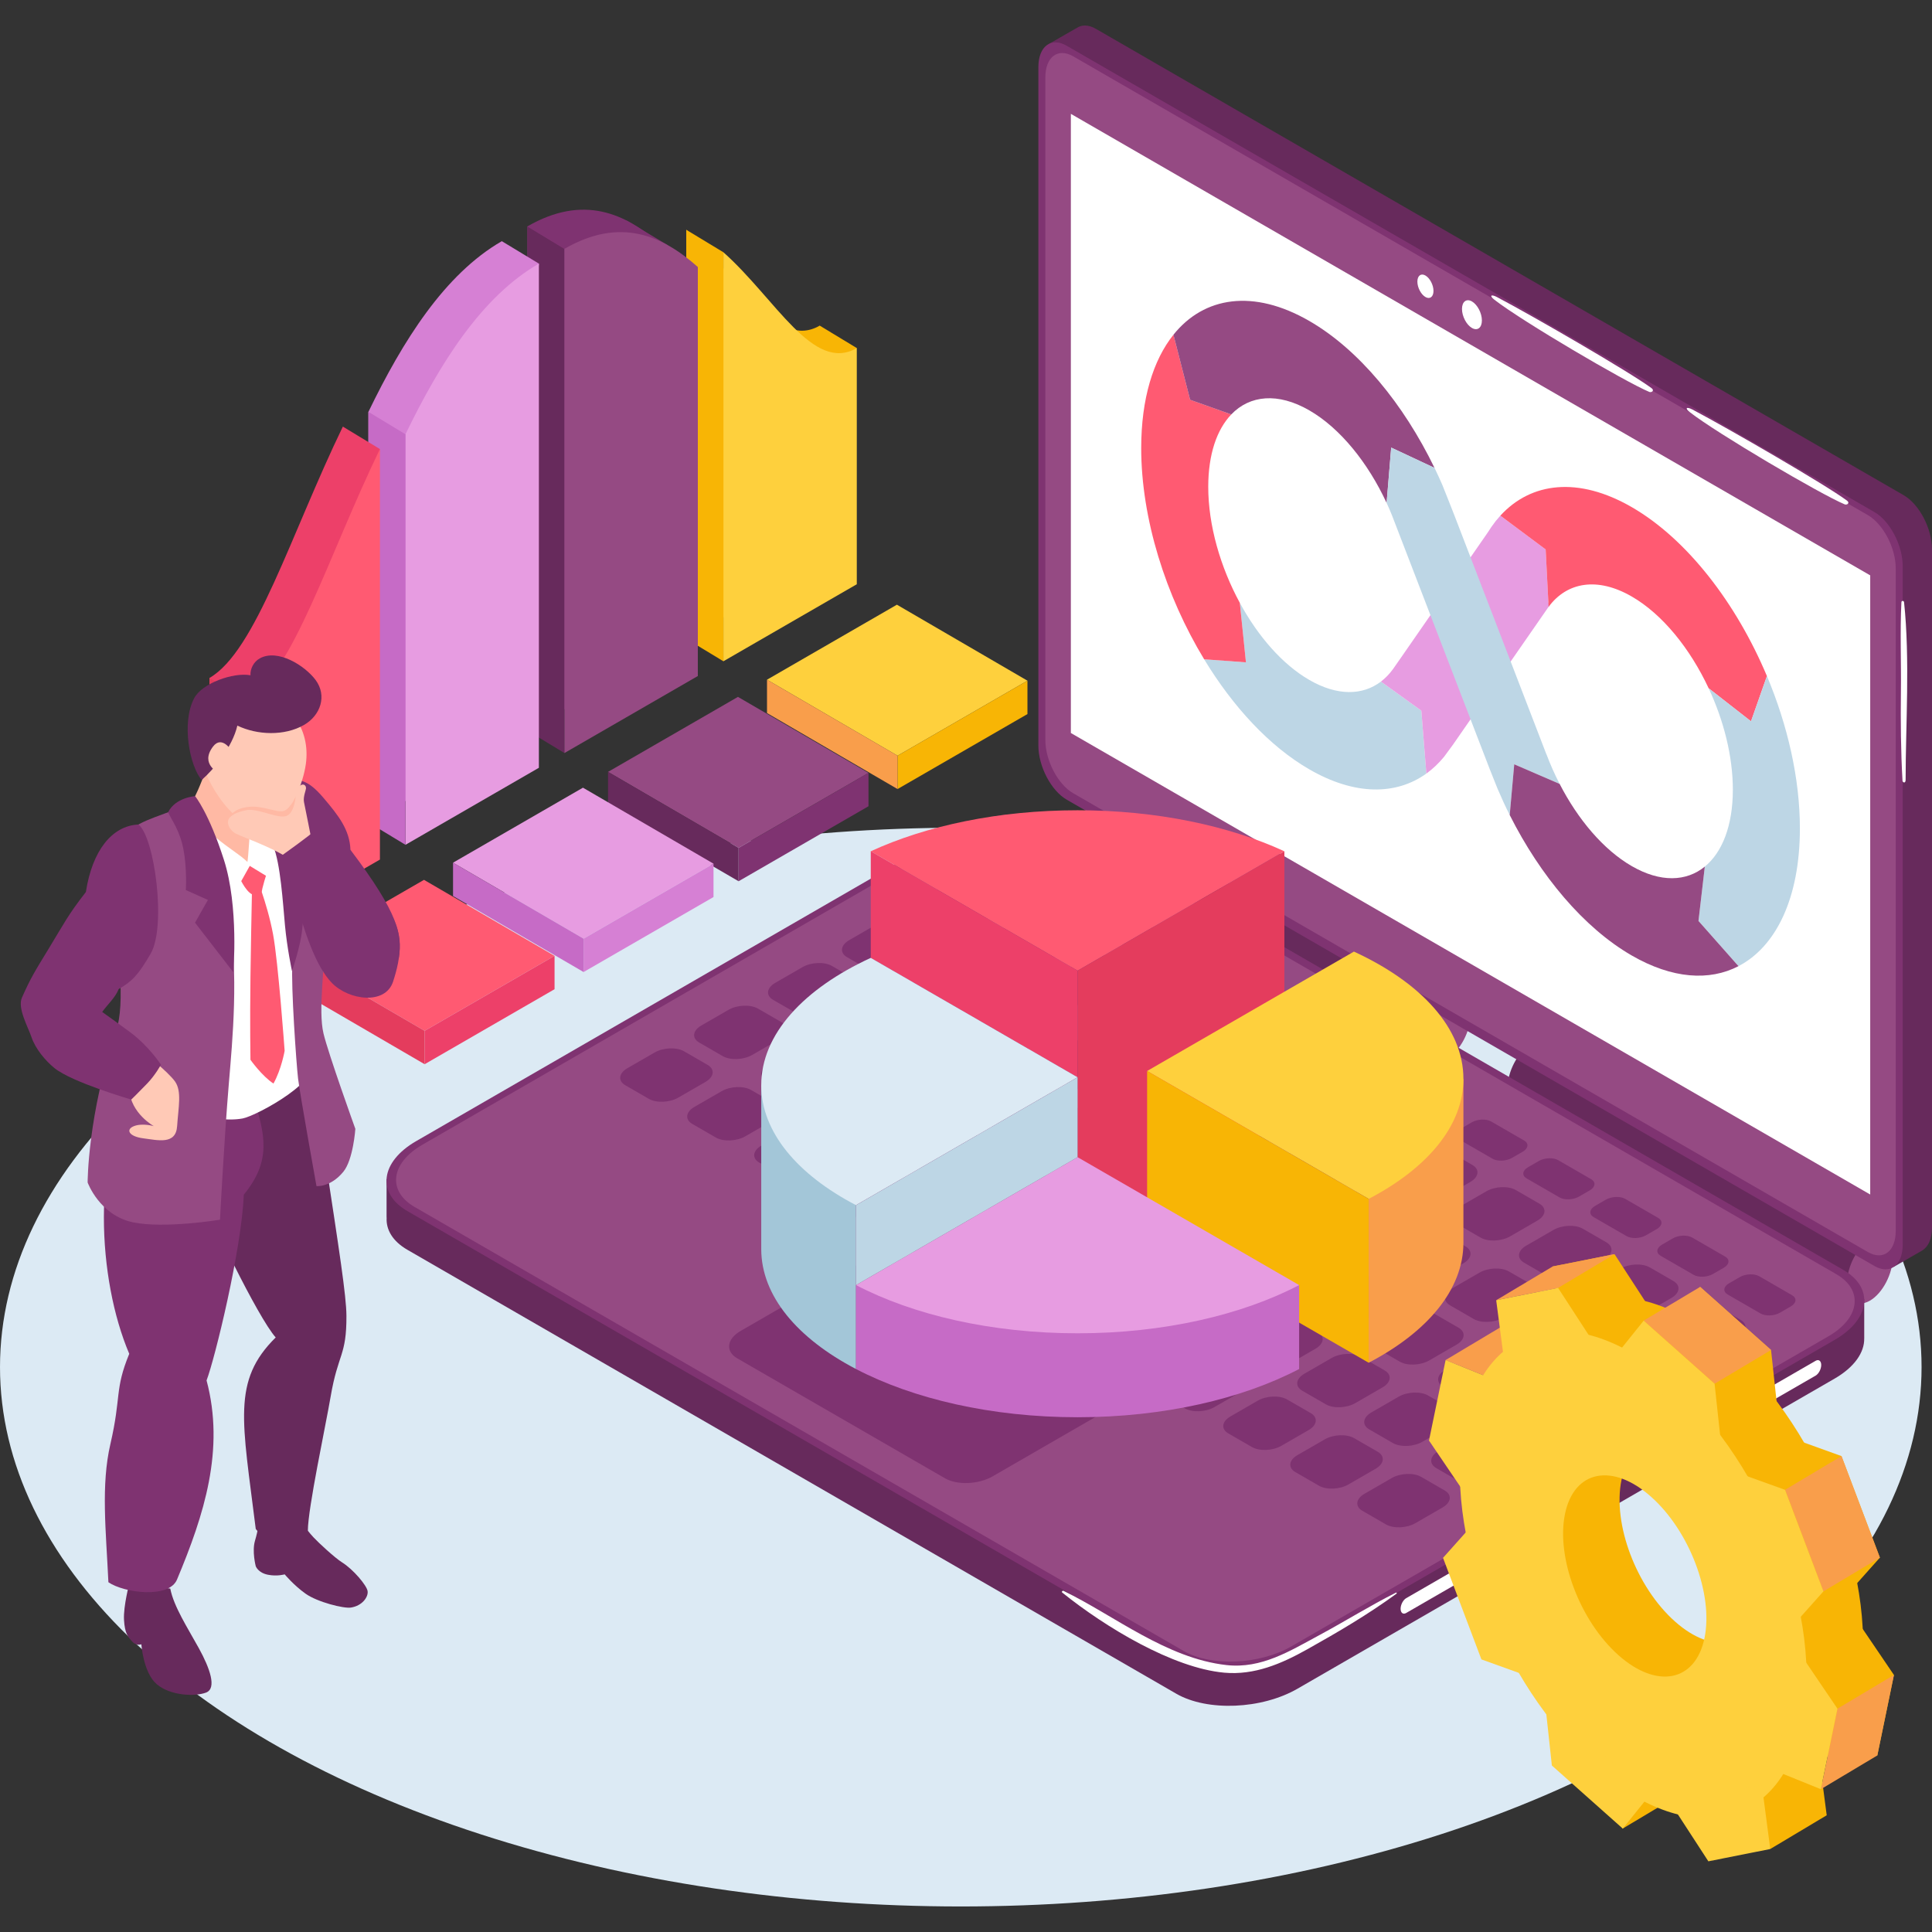 <?xml version="1.0" encoding="UTF-8"?>
<!DOCTYPE svg PUBLIC "-//W3C//DTD SVG 1.1//EN" "http://www.w3.org/Graphics/SVG/1.1/DTD/svg11.dtd">
<!-- Creator: CorelDRAW -->
<svg xmlns="http://www.w3.org/2000/svg" xml:space="preserve" width="10in" height="10in" version="1.1" style="shape-rendering:geometricPrecision; text-rendering:geometricPrecision; image-rendering:optimizeQuality; fill-rule:evenodd; clip-rule:evenodd"
viewBox="0 0 10000 10000"
 xmlns:xlink="http://www.w3.org/1999/xlink"
 xmlns:xodm="http://www.corel.com/coreldraw/odm/2003">
 <rect x="0" y="0" width="10000" height="10000" fill="#333333" stroke="none"/>
 <defs>
  <style type="text/css">
   <![CDATA[
    .fil4 {fill:#672A5C;fill-rule:nonzero}
    .fil3 {fill:#7F3371;fill-rule:nonzero}
    .fil5 {fill:#954A83;fill-rule:nonzero}
    .fil14 {fill:#A3C6D8;fill-rule:nonzero}
    .fil15 {fill:#BDD6E5;fill-rule:nonzero}
    .fil8 {fill:#C66BC6;fill-rule:nonzero}
    .fil6 {fill:#D680D4;fill-rule:nonzero}
    .fil0 {fill:#DCEAF4;fill-rule:nonzero}
    .fil11 {fill:#E43C5D;fill-rule:nonzero}
    .fil7 {fill:#E79CE1;fill-rule:nonzero}
    .fil9 {fill:#ED4069;fill-rule:nonzero}
    .fil1 {fill:#F8B505;fill-rule:nonzero}
    .fil12 {fill:#F99E4B;fill-rule:nonzero}
    .fil2 {fill:#FED03D;fill-rule:nonzero}
    .fil10 {fill:#FF5A72;fill-rule:nonzero}
    .fil16 {fill:#FFB9A4;fill-rule:nonzero}
    .fil17 {fill:#FFC9B6;fill-rule:nonzero}
    .fil13 {fill:white;fill-rule:nonzero}
   ]]>
  </style>
 </defs>
 <g id="Layer_x0020_1">
  <g id="_2278347868160">
   <ellipse class="fil0" cx="4973" cy="7076.04" rx="4972.99" ry="2791.79"/>
   <g>
    <g>
     <g>
      <path class="fil1" d="M3552.42 1189.54c271.77,241.89 464.26,626.5 690.48,495.9 0,611 0,1222.43 0,1222.43l-690.48 398.63 0 -2116.96z"/>
      <polygon class="fil1" points="4242.94,1685.43 4434.78,1801.58 4230.56,2055.44 3995.25,1757.5 4198.58,1749.02 "/>
      <path class="fil2" d="M3744.26 1305.68c271.77,241.9 464.26,626.5 690.48,495.9 0,611 0,1222.43 0,1222.43l-690.48 398.67 0 -2117.01z"/>
      <polygon class="fil1" points="3744.26,3422.71 3552.42,3306.5 3552.42,1189.54 3744.26,1305.68 "/>
     </g>
     <g>
      <path class="fil3" d="M3420.16 1265.9l0 2117 -690.48 398.67 0 -2609.68c289,-166.82 507.67,-68.7 690.48,94z"/>
      <polygon class="fil4" points="2729.68,1171.9 2921.52,1288.05 2921.52,3897.69 2729.68,3781.54 "/>
      <polygon class="fil3" points="3457.5,1269.74 3243.61,1141.76 2729.68,1171.9 2921.52,1288.05 "/>
      <path class="fil5" d="M3611.97 1382.05l0 2117 -690.48 398.67 0.02 -2609.68c289,-166.88 507.67,-68.7 690.46,94z"/>
     </g>
     <g>
      <path class="fil6" d="M2597.39 1248.26l191.84 116.15 -191.84 2493.53 -690.48 398.67 0.02 -2124.94c177.87,-367.47 393.99,-712.25 690.46,-883.41z"/>
      <path class="fil7" d="M2789.23 1364.41l0 2609.64 -690.48 398.67 0 -2124.89c177.94,-367.48 393.99,-712.25 690.48,-883.42z"/>
      <polygon class="fil8" points="1906.87,2131.68 2098.75,2247.83 2098.75,4372.7 1906.87,4256.55 "/>
     </g>
     <g>
      <path class="fil9" d="M1774.58 2208.08l191.83 116.15 -191.83 2008.74 -690.48 398.67c0,0 0,-611.44 0,-1222.43 239.91,-138.53 421.65,-745.79 690.48,-1301.14z"/>
      <path class="fil10" d="M1966.48 2324.23l0 2124.89 -690.48 398.67c0,0 0,-611.44 0,-1222.43 239.83,-138.53 421.56,-745.79 690.48,-1301.14z"/>
      <polygon class="fil11" points="1084.12,3509.16 1275.96,3625.31 1275.96,4847.74 1084.12,4731.59 "/>
     </g>
    </g>
    <g>
     <polygon class="fil5" points="3822.96,4388.61 4495.35,4000.44 3819.61,3607.06 3147.21,3995.25 "/>
     <polygon class="fil3" points="4495.35,4000.44 4495.35,4173.06 3822.96,4561.31 3822.96,4388.61 "/>
     <polygon class="fil4" points="3147.21,4167.93 3147.21,3995.25 3822.96,4388.61 3822.96,4561.31 "/>
    </g>
    <g>
     <polygon class="fil2" points="4645.71,3911.52 5318.09,3523.27 4642.35,3129.91 3969.98,3518.14 "/>
     <polygon class="fil1" points="5318.09,3523.27 5318.09,3695.97 4645.71,4084.14 4645.71,3911.52 "/>
     <polygon class="fil12" points="3969.98,3690.78 3969.98,3518.14 4645.71,3911.52 4645.71,4084.14 "/>
    </g>
    <g>
     <polygon class="fil10" points="2197.94,5335.66 2870.38,4947.47 2194.58,4554.09 1522.2,4942.28 "/>
     <polygon class="fil9" points="2870.38,4947.47 2870.38,5120.11 2197.94,5508.35 2197.94,5335.66 "/>
     <polygon class="fil11" points="1522.2,5114.97 1522.2,4942.28 2197.94,5335.66 2197.94,5508.35 "/>
    </g>
    <g>
     <polygon class="fil7" points="3020.74,4858.56 3693.13,4470.33 3017.35,4077.01 2344.94,4465.18 "/>
     <polygon class="fil6" points="3693.13,4470.33 3693.13,4643.01 3020.74,5031.2 3020.74,4858.56 "/>
     <polygon class="fil8" points="2344.94,4637.82 2344.94,4465.18 3020.74,4858.56 3020.74,5031.2 "/>
    </g>
   </g>
   <g>
    <g>
     <g>
      <path class="fil4" d="M7802.63 5633.93c0,-87.19 53.03,-188.48 118.43,-226.26 29.03,-16.75 55.21,-17.43 75.8,-6.24l0.34 -0.72 1764.82 1008.61 -163.82 327.19 -1750.27 -1004.54 0.27 -0.67c-27.53,-13.02 -45.56,-46.96 -45.56,-97.35z"/>
      <path class="fil5" d="M9560.26 6642.7c0,87.19 53.04,127.31 118.43,89.53 65.39,-37.78 118.43,-139.08 118.43,-226.26 0,-87.23 -53.03,-127.31 -118.43,-89.53 -65.39,37.72 -118.43,139.08 -118.43,226.26z"/>
     </g>
     <g>
      <path class="fil4" d="M5617.03 4377.89c0,-87.19 53.03,-188.48 118.43,-226.26 29.03,-16.75 55.21,-17.43 75.8,-6.24l0.34 -0.72 1764.82 1008.61 -163.82 327.19 -1750.27 -1004.54 0.28 -0.61c-27.53,-13.08 -45.57,-47 -45.57,-97.42z"/>
      <path class="fil5" d="M7374.66 5386.67c0,87.19 53.04,127.27 118.43,89.53 65.41,-37.78 118.43,-139.08 118.43,-226.26 0,-87.19 -53.03,-127.31 -118.43,-89.53 -65.39,37.78 -118.43,139.08 -118.43,226.26z"/>
     </g>
     <g>
      <g>
       <path class="fil4" d="M2001.31 6302.4c-0.06,0.06 -0.34,0 -0.34,0.06 -0.28,3.74 0,-199.26 0,-199.26 0,0 205.28,-52.09 203.33,-44.32 -0.28,1.18 -1.18,8.82 -2.34,20.15l2731.93 -1577.29c185.46,-107.1 467,-118.76 627.61,-26.01l3919.97 2263.19c64.23,-6.24 167.77,-14.35 167.77,-14.35l0 203.06 -0.11 0.07c1.46,72.17 -50.35,148.57 -153.21,207.95l-2779.91 1604.99c-185.47,107.1 -467,118.76 -627.62,26.01l-3979.46 -2297.58c-76.59,-44.22 -111.59,-104.31 -107.63,-166.67z"/>
       <path class="fil3" d="M6088.44 8566.44c160.64,92.75 442.21,81.05 627.62,-26.01l2779.85 -1604.99c185.46,-107.06 205.67,-269.63 45.04,-362.39l-3979.46 -2297.58c-160.64,-92.76 -442.15,-81.05 -627.62,26.01l-2779.85 1604.99c-185.46,107.1 -205.67,269.63 -45.04,362.35l3979.46 2297.62z"/>
       <path class="fil5" d="M2146.19 6247.32l3979.52 2297.58c142.43,82.27 393.59,71.83 558.13,-23.16l2779.91 -1604.99c164.48,-94.99 182.51,-239.94 40.08,-322.2l-3979.52 -2297.58c-142.5,-82.27 -393.59,-71.83 -558.13,23.1l-2779.91 1604.99c-164.48,95.06 -182.56,240.06 -40.08,322.27z"/>
      </g>
      <g>
       <path class="fil3" d="M8582.2 6936.11l122.02 70.44c38.9,22.44 107.5,19.64 152.47,-6.31l140.81 -81.32c44.93,-25.95 49.85,-65.52 10.95,-88.01l-121.95 -70.44c-38.9,-22.49 -107.5,-19.64 -152.47,6.31l-140.87 81.32c-44.95,25.95 -49.85,65.52 -10.95,88.01z"/>
       <path class="fil3" d="M8235.37 6735.86l121.95 70.44c38.9,22.48 107.5,19.64 152.43,-6.31l140.87 -81.32c44.93,-25.95 49.85,-65.52 10.95,-88.01l-121.95 -70.44c-38.9,-22.49 -107.5,-19.64 -152.43,6.31l-140.87 81.32c-44.95,25.94 -49.91,65.56 -10.95,88.01z"/>
       <path class="fil3" d="M7888.53 6535.61l121.95 70.44c38.9,22.49 107.5,19.64 152.48,-6.31l140.87 -81.32c44.93,-25.94 49.85,-65.58 10.95,-88.01l-122.01 -70.43c-38.9,-22.49 -107.5,-19.64 -152.43,6.31l-140.87 81.32c-44.91,25.95 -49.87,65.56 -10.93,88.01z"/>
       <path class="fil3" d="M7541.67 6335.39l121.95 70.44c38.9,22.49 107.5,19.64 152.47,-6.31l140.87 -81.32c44.93,-25.94 49.85,-65.52 10.95,-88.01l-121.95 -70.43c-38.9,-22.44 -107.5,-19.64 -152.47,6.31l-140.81 81.32c-45.02,25.95 -49.93,65.52 -11.01,88.01z"/>
      </g>
      <g>
       <path class="fil3" d="M7194.82 6135.14l122.02 70.43c38.9,22.45 107.5,19.64 152.43,-6.31l140.87 -81.32c44.93,-25.95 49.85,-65.52 10.95,-88.01l-121.95 -70.44c-38.9,-22.44 -107.56,-19.64 -152.48,6.31l-140.81 81.32c-45.02,25.94 -49.93,65.52 -11.04,88.01z"/>
       <path class="fil3" d="M6848 5934.89l121.95 70.44c38.9,22.49 107.5,19.64 152.43,-6.31l140.87 -81.32c44.93,-25.94 49.85,-65.52 10.95,-88.01l-121.95 -70.44c-38.9,-22.44 -107.5,-19.64 -152.48,6.31l-140.87 81.32c-44.89,25.93 -49.81,65.56 -10.91,88.01z"/>
       <path class="fil3" d="M6501.18 5734.61l122.01 70.44c38.9,22.49 107.5,19.64 152.43,-6.31l140.87 -81.32c44.93,-25.94 49.85,-65.58 10.95,-88.01l-121.95 -70.44c-38.9,-22.44 -107.5,-19.64 -152.43,6.31l-140.87 81.32c-45,25.95 -49.98,65.58 -11.01,88.01z"/>
       <path class="fil3" d="M6154.36 5534.42l121.95 70.43c38.9,22.44 107.5,19.64 152.48,-6.31l140.87 -81.32c44.93,-25.95 49.85,-65.52 10.95,-88.01l-122.01 -70.44c-38.9,-22.44 -107.5,-19.64 -152.43,6.31l-140.87 81.32c-44.93,25.94 -49.89,65.5 -10.93,88.01z"/>
      </g>
      <g>
       <g>
        <path class="fil3" d="M8199.54 7157.02l121.95 70.43c38.9,22.44 107.5,19.64 152.43,-6.31l140.87 -81.32c44.93,-25.95 49.85,-65.52 10.95,-88.01l-122.01 -70.44c-38.9,-22.44 -107.5,-19.6 -152.43,6.31l-140.87 81.32c-44.87,25.94 -49.78,65.58 -10.89,88.01z"/>
        <path class="fil3" d="M7852.71 6956.83l121.95 70.44c38.9,22.44 107.5,19.64 152.43,-6.31l140.87 -81.32c44.93,-25.94 49.85,-65.52 10.95,-88.01l-121.95 -70.44c-38.9,-22.44 -107.5,-19.64 -152.47,6.31l-140.81 81.32c-44.97,25.88 -49.93,65.52 -10.97,88.01z"/>
        <path class="fil3" d="M7505.83 6756.58l121.95 70.43c38.9,22.44 107.57,19.64 152.48,-6.31l140.81 -81.32c44.93,-25.95 49.85,-65.52 10.95,-88.01l-122.01 -70.44c-38.9,-22.44 -107.5,-19.64 -152.48,6.31l-140.81 81.32c-44.83,25.93 -49.78,65.5 -10.89,88.01z"/>
        <path class="fil3" d="M7159 6556.3l121.95 70.43c38.9,22.49 107.5,19.64 152.47,-6.31l140.81 -81.32c44.93,-25.95 49.85,-65.52 10.94,-88.01l-121.95 -70.44c-38.9,-22.44 -107.5,-19.64 -152.43,6.31l-140.87 81.32c-44.93,25.95 -49.83,65.52 -10.93,88.01z"/>
       </g>
       <g>
        <path class="fil3" d="M6812.16 6356.05l122.02 70.44c38.9,22.44 107.5,19.64 152.43,-6.31l140.87 -81.32c44.93,-25.94 49.85,-65.52 10.95,-88.01l-121.95 -70.44c-38.9,-22.49 -107.5,-19.64 -152.47,6.31l-140.87 81.32c-44.95,25.94 -49.87,65.56 -10.97,88.01z"/>
        <path class="fil3" d="M6465.34 6155.83l121.95 70.44c38.9,22.49 107.5,19.64 152.43,-6.31l140.87 -81.32c44.93,-25.94 49.85,-65.52 10.95,-88.01l-122.02 -70.44c-38.9,-22.48 -107.5,-19.64 -152.43,6.31l-140.87 81.32c-44.87,25.91 -49.78,65.52 -10.89,88.01z"/>
        <path class="fil3" d="M6118.52 5955.58l121.95 70.44c38.9,22.49 107.56,19.64 152.47,-6.31l140.81 -81.32c44.93,-25.95 49.85,-65.52 10.95,-88.01l-121.95 -70.43c-38.9,-22.49 -107.5,-19.64 -152.47,6.31l-140.81 81.32c-44.93,25.89 -49.85,65.52 -10.94,88.01z"/>
        <path class="fil3" d="M5771.7 5755.33l121.95 70.44c38.9,22.48 107.56,19.64 152.47,-6.31l140.81 -81.32c44.93,-25.95 49.85,-65.52 10.95,-88.01l-121.95 -70.44c-38.9,-22.49 -107.5,-19.64 -152.47,6.31l-140.81 81.32c-44.93,25.94 -49.91,65.56 -10.95,88.01z"/>
       </g>
       <g>
        <path class="fil3" d="M5424.81 5555.07l122.01 70.44c38.9,22.44 107.5,19.64 152.43,-6.31l140.87 -81.32c44.93,-25.94 49.85,-65.52 10.95,-88.01l-121.95 -70.44c-38.9,-22.44 -107.5,-19.64 -152.47,6.31l-140.87 81.32c-44.91,25.95 -49.87,65.56 -10.97,88.01z"/>
        <path class="fil3" d="M5077.99 5354.8l122.01 70.44c38.9,22.44 107.5,19.64 152.43,-6.31l140.87 -81.32c44.93,-25.94 49.85,-65.52 10.94,-88.01l-122.01 -70.44c-38.9,-22.44 -107.5,-19.64 -152.43,6.31l-140.87 81.32c-44.95,25.95 -49.85,65.59 -10.95,88.01z"/>
        <path class="fil3" d="M4731.17 5154.61l121.95 70.43c38.9,22.44 107.5,19.64 152.48,-6.31l140.87 -81.32c44.93,-25.95 49.85,-65.52 10.95,-88.01l-121.95 -70.44c-38.9,-22.44 -107.5,-19.64 -152.47,6.31l-140.81 81.32c-45.02,25.94 -49.93,65.52 -11.01,88.01z"/>
        <path class="fil3" d="M4384.32 4954.35l121.95 70.44c38.9,22.44 107.56,19.64 152.48,-6.31l140.81 -81.32c44.93,-25.94 49.85,-65.52 10.95,-88.01l-121.95 -70.44c-38.9,-22.44 -107.5,-19.64 -152.48,6.31l-140.81 81.32c-44.93,25.93 -49.85,65.5 -10.95,88.01z"/>
       </g>
      </g>
      <g>
       <g>
        <path class="fil3" d="M7816.87 7377.99l121.95 70.44c38.9,22.44 107.5,19.64 152.47,-6.31l140.87 -81.32c44.93,-25.94 49.85,-65.52 10.95,-88.01l-122.02 -70.44c-38.9,-22.48 -107.5,-19.64 -152.43,6.31l-140.87 81.32c-44.91,25.88 -49.83,65.52 -10.93,88.01z"/>
        <path class="fil3" d="M7470.05 7177.74l122.01 70.44c38.9,22.49 107.5,19.64 152.43,-6.31l140.87 -81.32c44.93,-25.94 49.85,-65.52 10.95,-88.01l-121.95 -70.43c-38.9,-22.49 -107.5,-19.64 -152.43,6.31l-140.87 81.32c-45,25.95 -49.91,65.52 -11.01,88.01z"/>
        <path class="fil3" d="M7123.23 6977.48l121.95 70.43c38.9,22.49 107.5,19.64 152.43,-6.31l140.87 -81.32c44.93,-25.95 49.85,-65.52 10.94,-88.01l-122.01 -70.44c-38.9,-22.49 -107.5,-19.64 -152.43,6.31l-140.87 81.32c-44.89,25.94 -49.85,65.56 -10.89,88.01z"/>
        <path class="fil3" d="M6776.34 6777.21l121.95 70.44c38.9,22.48 107.5,19.64 152.43,-6.31l140.87 -81.32c44.93,-25.95 49.85,-65.52 10.95,-88.01l-121.95 -70.44c-38.9,-22.49 -107.5,-19.64 -152.47,6.31l-140.87 81.32c-44.89,25.94 -49.8,65.58 -10.91,88.01z"/>
       </g>
       <g>
        <path class="fil3" d="M6429.52 6576.95l121.95 70.44c38.9,22.49 107.5,19.64 152.47,-6.31l140.81 -81.32c44.93,-25.94 49.85,-65.52 10.95,-88.01l-122.01 -70.44c-38.9,-22.44 -107.5,-19.59 -152.48,6.31l-140.81 81.32c-44.89,25.95 -49.8,65.58 -10.89,88.01z"/>
        <path class="fil3" d="M6082.68 6376.76l121.95 70.43c38.9,22.44 107.56,19.64 152.48,-6.31l140.81 -81.32c44.93,-25.95 49.85,-65.52 10.95,-88.01l-121.95 -70.44c-38.9,-22.49 -107.5,-19.64 -152.43,6.31l-140.87 81.32c-44.91,25.88 -49.83,65.5 -10.93,88.01z"/>
        <path class="fil3" d="M5735.85 6176.49l121.95 70.43c38.9,22.44 107.5,19.64 152.43,-6.31l140.87 -81.32c44.93,-25.95 49.85,-65.52 10.95,-88.01l-121.95 -70.44c-38.9,-22.44 -107.5,-19.64 -152.47,6.31l-140.87 81.32c-44.89,25.94 -49.8,65.58 -10.91,88.01z"/>
        <path class="fil3" d="M5042.21 5776.04l468.83 270.65c38.9,22.44 107.5,19.64 152.43,-6.31l140.87 -81.32c44.93,-25.94 49.85,-65.52 10.95,-88.01l-468.83 -270.69c-38.9,-22.49 -107.5,-19.64 -152.43,6.31l-140.87 81.32c-44.99,25.93 -49.91,65.54 -10.94,88.05z"/>
       </g>
       <g>
        <path class="fil3" d="M4695.33 5575.76l121.95 70.44c38.9,22.49 107.5,19.64 152.47,-6.31l140.87 -81.32c44.93,-25.95 49.85,-65.52 10.95,-88.01l-121.95 -70.44c-38.9,-22.49 -107.5,-19.64 -152.48,6.31l-140.81 81.32c-45,25.95 -49.91,65.52 -11.01,88.01z"/>
        <path class="fil3" d="M4348.5 5375.51l122.01 70.44c38.9,22.48 107.5,19.64 152.48,-6.31l140.81 -81.32c44.93,-25.94 49.85,-65.52 10.95,-88.01l-122.01 -70.44c-38.9,-22.49 -107.5,-19.64 -152.43,6.31l-140.87 81.32c-44.93,25.94 -49.83,65.56 -10.93,88.01z"/>
        <path class="fil3" d="M4001.68 5175.26l121.95 70.44c38.9,22.49 107.5,19.64 152.43,-6.31l140.87 -81.32c44.93,-25.94 49.85,-65.52 10.94,-88.01l-121.95 -70.43c-38.9,-22.44 -107.5,-19.6 -152.43,6.31l-140.87 81.32c-44.95,25.95 -49.87,65.56 -10.95,88.01z"/>
       </g>
      </g>
      <g>
       <g>
        <path class="fil3" d="M7434.21 7598.9l121.95 70.44c38.9,22.44 107.5,19.64 152.43,-6.31l140.87 -81.32c44.93,-25.94 49.85,-65.52 10.95,-88.01l-121.95 -70.44c-38.9,-22.44 -107.5,-19.64 -152.43,6.31l-140.87 81.32c-44.93,25.95 -49.85,65.52 -10.95,88.01z"/>
        <path class="fil3" d="M7087.39 7398.65l121.95 70.43c38.9,22.49 107.5,19.64 152.47,-6.31l140.81 -81.32c44.93,-25.95 49.85,-65.52 10.95,-88.01l-121.95 -70.44c-38.9,-22.44 -107.56,-19.64 -152.47,6.31l-140.81 81.32c-44.93,25.95 -49.85,65.52 -10.94,88.01z"/>
        <path class="fil3" d="M6740.57 7198.39l121.95 70.44c38.9,22.48 107.5,19.64 152.47,-6.31l140.81 -81.32c44.93,-25.94 49.85,-65.52 10.95,-88.01l-121.95 -70.44c-38.9,-22.44 -107.5,-19.64 -152.48,6.31l-140.87 81.32c-44.87,25.94 -49.85,65.56 -10.89,88.01z"/>
        <path class="fil3" d="M6393.68 6998.18l122.01 70.44c38.9,22.44 107.5,19.64 152.43,-6.31l140.81 -81.32c44.93,-25.94 49.85,-65.52 10.95,-88.01l-122.01 -70.44c-38.9,-22.48 -107.5,-19.64 -152.43,6.31l-140.87 81.32c-44.87,25.91 -49.79,65.52 -10.89,88.01z"/>
       </g>
       <g>
        <path class="fil3" d="M6046.86 6797.92l122.01 70.44c38.9,22.44 107.5,19.64 152.43,-6.31l140.87 -81.32c44.93,-25.95 49.85,-65.52 10.94,-88.01l-121.95 -70.43c-38.9,-22.49 -107.5,-19.64 -152.43,6.31l-140.87 81.32c-45.02,25.95 -49.91,65.52 -11.01,88.01z"/>
        <path class="fil3" d="M5700.04 6597.67l121.95 70.44c38.9,22.48 107.5,19.64 152.48,-6.31l140.87 -81.32c44.93,-25.95 49.85,-65.52 10.95,-88.01l-121.95 -70.44c-38.9,-22.49 -107.5,-19.64 -152.43,6.31l-140.87 81.32c-45,25.94 -49.91,65.52 -10.99,88.01z"/>
        <path class="fil3" d="M5353.19 6397.41l121.95 70.44c38.9,22.49 107.5,19.64 152.48,-6.31l140.81 -81.32c44.93,-25.94 49.85,-65.52 10.95,-88.01l-122.01 -70.44c-38.9,-22.48 -107.5,-19.64 -152.48,6.31l-140.81 81.32c-44.87,25.93 -49.78,65.56 -10.89,88.01z"/>
        <path class="fil3" d="M5006.37 6197.2l122.02 70.44c38.9,22.49 107.5,19.64 152.47,-6.31l140.81 -81.32c44.93,-25.94 49.85,-65.52 10.95,-88.01l-121.95 -70.43c-38.9,-22.49 -107.5,-19.64 -152.47,6.31l-140.87 81.32c-44.93,25.89 -49.85,65.52 -10.95,88.01z"/>
       </g>
       <g>
        <path class="fil3" d="M4659.48 5996.95l122.02 70.43c38.9,22.44 107.5,19.64 152.43,-6.31l140.87 -81.32c44.93,-25.95 49.85,-65.52 10.95,-88.01l-122.02 -70.44c-38.9,-22.44 -107.5,-19.64 -152.43,6.31l-140.87 81.32c-44.87,25.94 -49.85,65.5 -10.95,88.01z"/>
        <path class="fil3" d="M4312.66 5796.67l122.02 70.43c38.9,22.44 107.5,19.64 152.43,-6.31l140.87 -81.32c44.93,-25.95 49.85,-65.52 10.95,-88.01l-121.95 -70.44c-38.9,-22.49 -107.5,-19.64 -152.48,6.31l-140.87 81.32c-44.96,25.94 -49.87,65.52 -10.97,88.01z"/>
        <path class="fil3" d="M3965.84 5596.42l121.95 70.44c38.9,22.44 107.5,19.64 152.47,-6.31l140.87 -81.32c44.93,-25.94 49.85,-65.52 10.95,-88.01l-121.95 -70.44c-38.9,-22.48 -107.56,-19.64 -152.47,6.31l-140.87 81.32c-44.93,25.94 -49.85,65.58 -10.94,88.01z"/>
        <path class="fil3" d="M3619.02 5396.16l121.95 70.44c38.9,22.49 107.5,19.64 152.48,-6.31l140.81 -81.32c44.93,-25.95 49.89,-65.52 10.95,-88.01l-121.95 -70.44c-38.9,-22.49 -107.5,-19.64 -152.48,6.31l-140.87 81.32c-44.89,25.95 -49.79,65.56 -10.89,88.01z"/>
       </g>
      </g>
      <g>
       <g>
        <path class="fil3" d="M7051.55 7819.83l121.95 70.44c38.9,22.48 107.5,19.64 152.48,-6.31l140.81 -81.32c44.93,-25.95 49.85,-65.52 10.95,-88.01l-121.95 -70.44c-38.9,-22.49 -107.5,-19.64 -152.48,6.31l-140.87 81.32c-44.87,25.93 -49.78,65.56 -10.89,88.01z"/>
        <path class="fil3" d="M6704.72 7619.55l122.02 70.44c38.9,22.48 107.5,19.59 152.43,-6.31l140.87 -81.32c44.93,-25.95 49.85,-65.52 10.95,-88.01l-121.95 -70.44c-38.9,-22.49 -107.5,-19.64 -152.47,6.31l-140.87 81.32c-44.95,25.94 -49.87,65.58 -10.97,88.01z"/>
        <path class="fil3" d="M6357.9 7419.36l121.95 70.44c38.9,22.49 107.5,19.64 152.43,-6.31l140.87 -81.32c44.93,-25.94 49.85,-65.58 10.95,-88.01l-121.95 -70.43c-38.9,-22.49 -107.5,-19.64 -152.43,6.31l-140.87 81.32c-44.93,25.95 -49.91,65.52 -10.95,88.01z"/>
        <path class="fil3" d="M4970.55 6618.36l1162.48 671.16c38.9,22.44 107.5,19.64 152.47,-6.31l140.87 -81.32c44.93,-25.94 49.85,-65.52 10.95,-88.01l-1162.48 -671.16c-38.9,-22.48 -107.5,-19.64 -152.48,6.31l-140.81 81.32c-45.02,25.91 -49.93,65.52 -11.01,88.01z"/>
       </g>
       <g>
        <path class="fil3" d="M4623.71 6418.11l122.01 70.43c38.9,22.44 107.5,19.64 152.43,-6.31l140.87 -81.32c44.93,-25.95 49.85,-65.52 10.94,-88.01l-121.95 -70.44c-38.9,-22.49 -107.5,-19.64 -152.47,6.31l-140.87 81.32c-44.95,25.95 -49.91,65.52 -10.97,88.01z"/>
       </g>
       <g>
        <path class="fil3" d="M4276.89 6217.85l121.95 70.44c38.9,22.44 107.5,19.64 152.48,-6.31l140.87 -81.32c44.93,-25.94 49.85,-65.52 10.95,-88.01l-121.95 -70.44c-38.9,-22.49 -107.5,-19.64 -152.43,6.31l-140.87 81.32c-44.98,25.94 -49.95,65.56 -10.99,88.01z"/>
        <path class="fil3" d="M3930 6017.6l121.95 70.44c38.9,22.49 107.56,19.64 152.48,-6.31l140.81 -81.32c44.93,-25.94 49.85,-65.52 10.95,-88.01l-121.95 -70.43c-38.9,-22.49 -107.5,-19.64 -152.48,6.31l-140.87 81.32c-44.87,25.95 -49.78,65.56 -10.89,88.01z"/>
        <path class="fil3" d="M3583.18 5817.39l122.02 70.44c38.9,22.49 107.5,19.64 152.43,-6.31l140.87 -81.32c44.93,-25.95 49.85,-65.59 10.95,-88.01l-122.02 -70.43c-38.9,-22.49 -107.5,-19.64 -152.43,6.31l-140.87 81.32c-44.93,25.89 -49.85,65.52 -10.95,88.01z"/>
        <path class="fil3" d="M3236.36 5617.13l121.95 70.44c38.9,22.48 107.5,19.64 152.43,-6.31l140.87 -81.32c44.93,-25.95 49.85,-65.52 10.95,-88.01l-121.95 -70.44c-38.9,-22.49 -107.5,-19.64 -152.48,6.31l-140.87 81.32c-44.89,25.94 -49.81,65.52 -10.91,88.01z"/>
       </g>
      </g>
      <g>
       <path class="fil3" d="M5807.52 5334.15l121.95 70.43c38.9,22.49 107.5,19.64 152.43,-6.31l140.87 -81.32c44.93,-25.95 49.85,-65.52 10.95,-88.01l-121.95 -70.44c-38.9,-22.49 -107.56,-19.64 -152.48,6.31l-140.81 81.32c-45,25.94 -49.91,65.52 -10.97,88.01z"/>
       <path class="fil3" d="M5460.65 5133.89l121.95 70.44c38.9,22.48 107.5,19.64 152.47,-6.31l140.81 -81.32c44.93,-25.94 49.85,-65.52 10.95,-88.01l-122.01 -70.44c-38.9,-22.48 -107.5,-19.64 -152.48,6.31l-140.81 81.32c-44.89,25.94 -49.8,65.58 -10.89,88.01z"/>
       <path class="fil3" d="M5113.81 4933.63l121.95 70.44c38.9,22.49 107.5,19.64 152.48,-6.31l140.81 -81.32c44.93,-25.94 49.85,-65.52 10.95,-88.01l-121.95 -70.43c-38.9,-22.49 -107.5,-19.64 -152.43,6.31l-140.87 81.32c-44.91,25.95 -49.83,65.56 -10.93,88.01z"/>
       <path class="fil3" d="M4766.98 4733.42l122.02 70.44c38.9,22.49 107.5,19.64 152.43,-6.31l140.87 -81.32c44.93,-25.95 49.85,-65.52 10.95,-88.01l-121.95 -70.44c-38.9,-22.49 -107.5,-19.64 -152.43,6.31l-140.87 81.32c-45,25.91 -49.91,65.52 -11.01,88.01z"/>
       <path class="fil3" d="M5127.2 4497.56l170.24 98.28c25.67,14.79 70.88,12.95 100.52,-4.18l55.71 -32.15c29.64,-17.13 32.87,-43.2 7.19,-58.05l-170.17 -98.28c-25.67,-14.79 -70.88,-12.95 -100.48,4.18l-55.71 32.15c-29.68,17.15 -32.91,43.26 -7.3,58.05z"/>
       <path class="fil3" d="M5474.09 4697.81l170.17 98.28c25.67,14.79 70.88,12.95 100.52,-4.17l55.71 -32.15c29.64,-17.13 32.86,-43.2 7.19,-58.06l-170.17 -98.28c-25.67,-14.79 -70.88,-12.95 -100.52,4.18l-55.71 32.15c-29.61,17.15 -32.86,43.27 -7.19,58.06z"/>
       <path class="fil3" d="M5820.91 4898.09l170.17 98.28c25.67,14.79 70.88,12.95 100.52,-4.18l55.71 -32.15c29.64,-17.09 32.87,-43.2 7.19,-58.06l-170.24 -98.28c-25.67,-14.79 -70.88,-12.95 -100.52,4.18l-55.71 32.15c-29.55,17.13 -32.8,43.25 -7.13,58.06z"/>
       <path class="fil3" d="M6167.75 5098.28l170.24 98.28c25.67,14.79 70.88,12.95 100.52,-4.18l55.71 -32.15c29.64,-17.09 32.87,-43.2 7.19,-57.99l-170.24 -98.28c-25.61,-14.79 -70.88,-12.95 -100.48,4.18l-55.71 32.15c-29.62,17.09 -32.91,43.2 -7.24,57.99z"/>
       <path class="fil3" d="M6514.57 5298.54l170.24 98.28c25.67,14.79 70.88,12.95 100.52,-4.18l55.71 -32.15c29.64,-17.09 32.87,-43.2 7.2,-58.06l-170.17 -98.28c-25.61,-14.79 -70.88,-12.95 -100.48,4.18l-55.71 32.15c-29.68,17.15 -32.93,43.26 -7.3,58.05z"/>
       <path class="fil3" d="M6861.4 5498.81l170.24 98.28c25.67,14.79 70.88,12.95 100.52,-4.18l55.71 -32.15c29.64,-17.09 32.87,-43.2 7.19,-58.06l-170.17 -98.28c-25.67,-14.85 -70.88,-12.95 -100.52,4.18l-55.71 32.15c-29.64,17.13 -32.87,43.26 -7.26,58.05z"/>
       <path class="fil3" d="M7208.28 5699.07l170.17 98.28c25.67,14.79 70.88,12.95 100.52,-4.18l55.71 -32.15c29.64,-17.13 32.87,-43.2 7.19,-58.05l-170.17 -98.24c-25.67,-14.85 -70.88,-12.95 -100.52,4.18l-55.71 32.15c-29.64,17.11 -32.87,43.16 -7.19,58.01z"/>
       <path class="fil3" d="M7555.11 5899.28l170.17 98.28c25.67,14.79 70.88,12.95 100.52,-4.18l55.71 -32.15c29.64,-17.13 32.87,-43.2 7.19,-58.05l-170.24 -98.28c-25.67,-14.79 -70.88,-12.95 -100.52,4.18l-55.71 32.15c-29.56,17.13 -32.8,43.24 -7.13,58.06z"/>
       <path class="fil3" d="M7901.93 6099.53l170.24 98.28c25.67,14.79 70.88,12.95 100.52,-4.18l55.71 -32.15c29.64,-17.13 32.87,-43.2 7.19,-58.06l-170.24 -98.28c-25.61,-14.79 -70.88,-12.95 -100.48,4.18l-55.71 32.15c-29.61,17.13 -32.91,43.26 -7.23,58.05z"/>
       <path class="fil3" d="M8248.77 6299.79l170.24 98.28c25.67,14.79 70.88,12.95 100.52,-4.18l55.71 -32.15c29.64,-17.13 32.87,-43.2 7.19,-58.06l-170.17 -98.28c-25.67,-14.79 -70.88,-12.95 -100.52,4.18l-55.71 32.15c-29.64,17.15 -32.89,43.27 -7.26,58.06z"/>
       <path class="fil3" d="M8595.59 6500.04l170.17 98.28c25.67,14.79 70.88,12.95 100.52,-4.18l55.71 -32.15c29.64,-17.09 32.87,-43.2 7.19,-58.05l-170.17 -98.28c-25.67,-14.79 -70.88,-12.95 -100.52,4.18l-55.71 32.15c-29.57,17.15 -32.83,43.26 -7.19,58.05z"/>
       <path class="fil3" d="M8942.41 6700.31l170.17 98.28c25.67,14.79 70.88,12.95 100.52,-4.18l55.71 -32.15c29.64,-17.13 32.87,-43.2 7.19,-58.05l-170.17 -98.28c-25.67,-14.79 -70.88,-12.95 -100.52,4.18l-55.71 32.15c-29.58,17.07 -32.8,43.2 -7.2,58.05z"/>
      </g>
      <path class="fil3" d="M3816.15 7030.83l1075.48 620.93c62.84,36.28 173.63,31.7 246.2,-10.21l549.48 -317.24c72.57,-41.85 80.54,-105.88 17.7,-142.16l-1075.48 -620.93c-62.84,-36.28 -173.63,-31.7 -246.2,10.21l-549.48 317.25c-72.63,41.92 -80.54,105.87 -17.7,142.16z"/>
      <path class="fil13" d="M9093.29 7295.85l304.52 -175.8c15.8,-9.16 28.76,-33.81 28.76,-54.93l0 0c0,-21.09 -12.95,-30.86 -28.76,-21.7l-304.52 175.8c-15.8,9.09 -28.75,33.81 -28.75,54.93l0 0c0,21.03 12.95,30.8 28.75,21.7z"/>
      <path class="fil13" d="M8643.04 7560.57l304.53 -175.8c15.8,-9.09 28.75,-33.81 28.75,-54.93l0 0c0,-21.09 -12.95,-30.86 -28.75,-21.7l-304.53 175.8c-15.8,9.09 -28.75,33.82 -28.75,54.93l0 0c0,21.03 12.95,30.8 28.75,21.7z"/>
      <path class="fil13" d="M7278.28 8348.82l304.53 -175.8c15.8,-9.16 28.75,-33.81 28.75,-54.93l0 0c0,-21.09 -12.95,-30.86 -28.75,-21.7l-304.53 175.8c-15.8,9.16 -28.75,33.81 -28.75,54.93l0 0c0,21.03 12.89,30.8 28.75,21.7z"/>
     </g>
     <path class="fil4" d="M5430.78 226.46l140.7 -80.81 0.17 0.17c26.35,-18.48 61.89,-18.98 101.02,3.63l4180.83 2413.77c80.54,46.49 146.5,172.47 146.5,279.91l0 3511.63c0,56.7 -18.65,96.68 -47.82,115.64l0.06 0.51 -150.64 86.57 -75.63 -165.56 -4053.31 -2340.17c-80.61,-46.56 -146.5,-172.47 -146.5,-279.91l0 -3441.52c-29.07,18.69 -51.79,33.04 -53.52,33.04 -4.98,0.02 -41.87,-136.91 -41.87,-136.91z"/>
     <path class="fil3" d="M9701.92 6552.74l-4180.83 -2413.77c-80.6,-46.56 -146.5,-172.47 -146.5,-279.91l0 -3511.63c0,-107.44 65.92,-157.29 146.5,-110.73l4180.83 2413.77c80.6,46.49 146.5,172.47 146.5,279.91l0 3511.63c0.02,107.44 -65.96,157.28 -146.5,110.73z"/>
     <path class="fil5" d="M9668.1 6480.51l-4113.24 -2374.76c-79.26,-45.78 -144.12,-169.67 -144.12,-275.4l0 -3429.85c0,-105.71 64.85,-154.71 144.12,-108.96l4113.24 2374.76c79.25,45.78 144.16,169.67 144.16,275.39l0 3429.87c0,105.71 -64.84,154.71 -144.16,108.94z"/>
     <polygon class="fil13" points="5542.75,589.32 9680.21,2978.09 9680.21,6182.8 5542.75,3794.02 "/>
     <path class="fil13" d="M7670.26 1658.64c0,37.95 -23.06,55.38 -51.52,38.96 -28.46,-16.41 -51.51,-60.44 -51.51,-98.41 0,-37.91 23.06,-55.37 51.51,-38.96 28.46,16.48 51.52,60.52 51.52,98.41z"/>
     <path class="fil13" d="M7419.7 1505.77c0,30.69 -18.69,44.83 -41.69,31.54 -22.99,-13.29 -41.68,-49 -41.68,-79.7 0,-30.69 18.69,-44.83 41.68,-31.54 23.06,13.35 41.69,49 41.69,79.7z"/>
    </g>
    <g>
     <path class="fil13" d="M9855.36 3117.06c-0.95,-8.65 -13.22,-8.98 -13.67,0 -7.59,153.66 -0.67,308.2 -2.57,462.02 -1.9,153.32 -0.44,308.81 8.15,461.75 0.55,9.7 16.18,16.24 16.18,-4.3 0.02,-281.51 23.29,-624.88 -8.08,-919.47z"/>
     <path class="fil13" d="M9559.82 2591.02c-111.3,-82.44 -611.54,-372.05 -799.75,-471.28 -28.96,-15.29 -42.53,-8.71 -13.67,13.67 143.11,111.13 674.45,423.74 801.99,477.28 10.72,4.51 29.07,-6.54 11.43,-19.66z"/>
     <path class="fil13" d="M8548.19 2008.94c-111.3,-82.5 -611.61,-372.05 -799.75,-471.28 -28.96,-15.3 -42.59,-8.71 -13.67,13.67 143.11,111.19 674.45,423.73 802.05,477.27 10.72,4.49 29.03,-6.6 11.37,-19.66z"/>
     <path class="fil13" d="M5505.07 8234.41c261.43,126.7 531.81,349.33 843.23,383.99 181.56,20.21 329.08,-73.45 482.84,-156.17 132.16,-71.11 260.04,-151.31 394.1,-218.63 3.52,-1.79 6.14,2.95 3.08,5.19 -147.41,107.84 -303.24,199.03 -462.36,288.22 -133.07,74.61 -273.5,134.9 -429.43,120.73 -265.63,-24.18 -615.24,-234.98 -838.27,-414.58 -5.36,-4.28 1.62,-11.26 6.81,-8.75z"/>
    </g>
   </g>
   <g>
    <g>
     <path class="fil10" d="M6647.92 4406.2c-287.06,-132.16 -661.06,-212.26 -1070.51,-212.26 -409.35,0 -783.3,80.1 -1070.33,212.19l1070.44 618.02 1070.4 -617.96z"/>
     <polygon class="fil9" points="4507.07,4406.13 4507.07,4957.85 5577.58,5575.89 5577.58,5024.17 "/>
     <polygon class="fil11" points="6647.92,4406.2 6647.92,5805.28 5577.58,6423.26 5577.58,5024.17 "/>
    </g>
    <path class="fil14" d="M3940.17 5616.56l0 813.99c0,0 0,22.49 0,34.22 0,243.35 187.93,463.31 490.54,621.31l0 -1066.09 -490.54 -403.42z"/>
    <g>
     <path class="fil12" d="M7574.64 6432.28c0,-11.73 0,-34.22 0,-34.22l0 -813.99 -490.5 356.08 0 1113.43c302.59,-158.04 490.5,-377.96 490.5,-621.31z"/>
     <path class="fil2" d="M7084.16 6205.47c302.56,-158 490.5,-377.98 490.5,-621.37 0,-263.16 -219.85,-498.92 -566.78,-658.65l-1070.34 617.98 1146.62 662.05z"/>
     <polygon class="fil1" points="5937.46,5543.41 5937.46,6391.55 7084.16,7053.55 7084.16,6205.47 "/>
    </g>
    <path class="fil8" d="M4430.78 6651.63l0 434.51c295.37,154.2 700.01,249.49 1146.63,249.49 446.73,0 851.44,-95.26 1146.87,-249.56l0 -434.51 -2293.5 0.06z"/>
    <path class="fil0" d="M3940.17 5616.56c0,243.39 187.93,463.37 490.54,621.44l1146.81 -662.13 -1070.44 -618.02c-347.01,159.69 -566.91,395.45 -566.91,658.71z"/>
    <path class="fil7" d="M4430.78 6651.63c295.37,154.27 700.01,249.49 1146.63,249.49 446.69,0 851.44,-95.26 1146.81,-249.55l-1146.7 -662.07 -1146.74 662.13z"/>
    <polygon class="fil15" points="5577.58,5575.89 5577.58,5989.52 4430.78,6651.63 4430.78,6238 "/>
   </g>
   <g>
    <path class="fil4" d="M670.94 8189.64c0,0 -33.2,123.41 -29.07,194.85 4.13,71.45 21.2,88.47 42.8,112.52 21.6,24.05 46.94,13.67 46.94,13.67 0,0 9.93,147.29 79.76,206.8 69.82,59.49 196.41,65.14 254.57,43.54 58.16,-21.6 19.94,-127.1 -37,-230.46 -56.93,-103.43 -129.48,-214.6 -147.62,-308.09 -139.27,-19.15 -210.38,-32.82 -210.38,-32.82z"/>
    <path class="fil4" d="M1342.87 7865.75c0,0 -6.31,52.97 -22.89,108.39 -16.58,55.42 3.8,132.67 3.8,132.67 0,0 12,34.05 63.35,44.09 47.82,9.39 86.45,-2.07 86.45,-2.07 0,0 47,56.81 108.45,100.31 61.45,43.48 196.96,77.25 233.86,71.62 59.49,-9.05 91.36,-55.42 86.78,-85.33 -4.58,-29.91 -74.68,-112.75 -132.16,-148.63 -37.4,-23.33 -122.29,-102.14 -147.75,-129.54 -42.19,-45.38 -73.28,-95.5 -73.28,-95.5l-206.6 4.01z"/>
    <path class="fil4" d="M1711.3 7229.31c38.22,-224.94 82.78,-209.75 81.83,-418.78 -0.5,-102.69 -37.23,-337.63 -111.51,-825.32 -38.56,-253.29 -98.85,-295.75 -178.55,-455.44 -8.2,-16.48 -264.72,114.93 -381.65,176.88 -10.61,5.63 -112.58,275.6 -67.93,486.47 17.13,80.88 282.31,628.08 373.61,729.48 -227.89,224.94 -172.41,432.28 -103.3,991.42 58.26,78.24 163.93,70.84 269.7,9.05 -0.09,-114.99 92.12,-542.75 117.79,-693.77z"/>
    <path class="fil3" d="M1261.78 6183.81c143.38,-175.36 113.81,-308.54 45,-517.23 -3.8,-11.43 -599.88,-91.19 -607.13,-78.41 -226.09,396.23 -195.51,1031.17 -30.69,1419.12 -76.91,187.81 -40.08,218.8 -97.5,466.66 -49.57,213.78 -22.83,448.63 -10.38,715.71 81.66,55.82 314.63,86 355.43,-14.79 140.33,-334.94 247.97,-671.49 152.65,-1029.77 42.93,-112.71 181.19,-676.77 192.64,-961.3z"/>
    <path class="fil3" d="M1363.42 4054.67c16.92,-29.37 46.09,-35.5 75.96,-31.81 110.96,13.8 148.02,4.34 235.25,107.16 77.97,91.93 135.24,164.6 139.37,268.69 252.72,334.61 267.46,441.43 250.88,556.53 -5.25,36.45 -227.99,91.7 -269.8,66.13 -44.26,-27.02 -139.82,-302.46 -176.15,-339.29 -30.02,-30.36 -196.24,-201.98 -212.83,-284.43 -13.73,-68.2 -27.97,-136.3 -40.59,-204.66 -7.53,-40.35 -25.06,-98.45 -2.11,-138.32z"/>
    <path class="fil13" d="M1379.77 4099.6c-144.67,-60.56 -316.85,17.7 -310.54,10.61 4.35,-4.85 -200.82,113.87 -201.1,114.59 -146.46,54.63 -296.66,94.21 -382.83,291 -41.98,95.83 109.06,300.9 172.01,578.74 28.29,124.97 31.26,303.18 -14.96,386.19 -32.31,58.06 -103.59,145.01 105.43,210.7 60.78,19.09 343.26,128.32 507.97,97.73 76.19,-14.11 442.55,-217.11 330.75,-294.7 -29.64,-20.55 -53.86,-61.34 -32.55,-98.89 17.8,-31.43 50.02,-88.81 36.39,-151.21 -33.44,-153.25 -6.24,-213.61 16.35,-333.49 105.98,-110.96 12.39,-278.22 -52.63,-457.06 -44.02,-121.34 -25.82,-292.08 -174.29,-354.21z"/>
    <path class="fil16" d="M1345.15 4067.69c0,-2.07 0.17,-4.47 0.23,-6.65 -85.83,13.12 -199.09,-36.11 -273.37,-87.97 -39.91,97.5 -49.62,134.57 -110.12,233.02 32.38,1.56 96.22,90.54 149.19,184.01 22.49,39.68 119.61,142.33 180.68,118.59 94.17,-36.49 47,-111.91 49.78,-217.89 1.94,-74.31 3.46,-148.84 3.61,-223.12z"/>
    <path class="fil10" d="M1413.24 4835.19c-15.97,-85.29 -40.42,-164.92 -57.71,-216.16 0,-0.06 0.06,-0.06 0,-0.1 -3.74,-10.95 28.58,-109.95 28.58,-109.95l-92.71 -36.62 -54.13 65.08c0,0 30.82,72.33 66.54,91.32l0 0c-1.96,94.65 -5.36,267.97 -7.43,425.19 -3.29,250.99 0,431.56 0,431.56 0,0 59.11,83.66 119.06,122.96 41.58,-74.57 57.82,-169.5 57.82,-169.5 0,0 -33.1,-460.06 -60.02,-603.78z"/>
    <path class="fil13" d="M889.16 4207.89c0,0 154.88,66.74 219.75,120.49 86.85,71.93 128.32,91.32 171.63,132.9 4.07,-10.38 15.84,-205.74 15.84,-205.74 0,0 72.4,9.09 71.83,10.44 -0.61,1.35 41.41,39.95 57.89,117.65 16.47,77.63 -12.85,171.69 -12.85,171.69l-120.45 -73.56 -82.44 147.12c0,0 -160.85,-137.75 -234.26,-221.69 -73.37,-84.04 -86.93,-199.3 -86.93,-199.3z"/>
    <path class="fil5" d="M1355.49 4099.1c0,0 140.03,-8.93 206.8,143.49 66.81,152.43 117.09,351.06 119.27,587.16 1.56,172.18 -36.18,397.17 -7.09,519.67 25.06,105.43 164.81,493.56 164.81,493.56 0,0 -10.65,159.29 -62.23,222.19 -66.58,81.22 -138.91,74.23 -138.91,74.23 0,0 -86.61,-481.22 -95.39,-557.07 -8.76,-75.9 -37.23,-476.64 -29.41,-595.53 7.87,-118.93 -60.29,-515.16 -87.19,-603.23 -26.9,-88.01 -188.82,-268.31 -188.82,-268.31l118.15 -16.16z"/>
    <path class="fil3" d="M1327.85 4224.53c0,0 47.61,60.94 85.79,152.94 38.18,91.97 50.46,294.15 61.35,412.13 10.88,117.98 36.28,236.54 36.28,236.54 0,0 44.59,-128.36 52.74,-215.55 8.2,-87.19 19.37,-154.33 19.37,-154.33l-60.94 -47.67 56.43 -136.3c0,0 -148.85,-324.23 -211.71,-343.02 -62.8,-18.78 -39.3,95.26 -39.3,95.26z"/>
    <path class="fil5" d="M954.92 4167.59c0,0 177.37,233.24 229.51,555.85 52.13,322.61 19.2,654.91 0,885.38 -24.28,290.73 -45.82,704.32 -45.82,704.32 0,0 -288.94,47.72 -450.97,13.39 -173.13,-36.66 -234.09,-206.18 -234.09,-206.18 0,0 0,-353.53 147.12,-782.52 48.33,-140.87 17.63,-446.62 -39.57,-622.56 -34.05,-104.65 15.4,-313.51 103.37,-408.78 59.93,-64.85 206.35,-92.82 290.46,-138.91z"/>
    <path class="fil3" d="M1009.72 4120.87c0,0 -101.26,6.31 -139.71,83.39 17.97,39.85 60.44,92.93 79.53,192.22 19.09,99.3 12.39,210.46 12.39,210.46l114.25 51.07 -66.74 117.78 198.08 256.3c0,0 29.64,-337.63 -48.5,-581.59 -78.13,-243.9 -149.29,-329.63 -149.29,-329.63z"/>
    <path class="fil17" d="M1518.97 3704.96c-78.91,-96.89 -251.43,-119.06 -360.45,-53.04 -26.18,7.81 -50.22,19.43 -69.82,36.83 -71.05,63.11 -63.24,176.31 -41.98,259.76 32.04,125.91 211.14,415.36 376.74,307.14 88.07,-57.55 145.28,-200.53 159.52,-300.56 12.51,-88.91 -6.52,-179.5 -64,-250.14z"/>
    <path class="fil4" d="M1633.39 3519.37c-55.25,-74.3 -196.35,-163.25 -289,-111.46 -31.88,17.74 -49.89,54.3 -47.95,87.23 -89.7,-16.41 -251.43,41.91 -291.57,119 -68.2,131.1 -20.72,355.43 39.13,422.85 62.5,-54.46 159.01,-170.24 184.52,-281.3 103.09,49.57 243.96,54.76 345.2,-3.46 84.84,-48.88 120.66,-150.79 59.68,-232.85z"/>
    <path class="fil17" d="M1199.15 3886.63c0,0 -50.23,-83.39 -96.55,-22.44 -70.27,92.48 32.65,137.69 32.65,137.69l63.9 -115.24z"/>
    <g>
     <path class="fil17" d="M1609.22 4330.91c-3.73,-17.36 -22.15,-114.93 -35.71,-178.99 -5.46,-26.01 9.94,-62.17 10.38,-70.88 1.01,-17.87 -15.67,-29.36 -35.67,-10.78 -19.64,18.25 -26.79,54.87 -41.64,87.57 -14.89,32.7 -28.29,96.78 -176.42,44.66 -48.9,-17.19 -117.33,4.24 -138.97,26.62 -26.9,27.8 -0.55,71 30.93,86.44 45.14,22.15 232.53,86.28 299.33,149.59 22.66,21.43 153.21,0 153.21,0 0,0 -56.51,-92.44 -65.44,-134.23z"/>
     <path class="fil16" d="M1530.18 4123c0,0 -5.8,85.28 -47.44,100.35 -41.64,15.06 -128.19,-31.7 -192.56,-31.7 -15.13,0 -81.66,15.13 -99.02,37.51 0,0 9.6,-43.75 97.8,-53.07 71.83,-7.59 147.79,33.6 181.84,20.54 34.15,-13.18 59.39,-73.62 59.39,-73.62z"/>
     <path class="fil3" d="M1623.84 4302.43c2,6.31 -170.34,129.31 -170.34,129.31 0,0 32.25,77.76 76.68,229.89 44.36,152.16 100.75,337.62 188.42,426.85 87.69,89.26 276.18,114.53 316.02,-7.8 38.63,-118.6 69.21,-270.82 -50.9,-397.89 -120.16,-127.01 -359.88,-380.36 -359.88,-380.36z"/>
    </g>
    <path class="fil17" d="M739.85 5444.89c0,0 129.61,101.53 165.87,152.64 36.28,51.13 17.53,133.45 11.06,231.35 -6.41,97.9 -99.46,72.61 -174.75,63.11 -75.29,-9.54 -92.98,-45.82 -48.73,-63.11 44.32,-17.3 102.82,0 102.82,0 0,0 -119.67,-66.54 -126.7,-188.08 -7.09,-121.57 70.44,-195.91 70.44,-195.91z"/>
    <path class="fil3" d="M113.35 5164.2c45.65,-103.03 65.92,-134.74 141.65,-258.86 75.73,-124.12 95.43,-167.56 189.5,-288.33 32.82,-213.54 134.67,-342.85 271.98,-349.29 83.45,63.69 145.34,526.11 63.69,667.8 -65.42,113.53 -98.85,145.28 -166,184.01 -17.3,44.66 -58.94,80.92 -85.22,118.32 47.72,34.05 103.2,73.96 146.74,106.44 96.22,71.72 157.28,166.5 157.28,166.5 0,0 -28.07,52.69 -71.32,97.67 -43.27,45 -82.27,82.88 -82.27,82.88 0,0 -307.2,-89.3 -397.62,-163.02 -45.48,-37.1 -98.11,-98.07 -119.33,-161.46 -16.24,-48.85 -73.01,-148.59 -49.07,-202.68z"/>
   </g>
   <g>
    <g>
     <g>
      <path class="fil15" d="M7147.68 3527.85c-94.72,72.17 -225.65,75.29 -370.56,-8.37 -139.41,-80.48 -266.01,-226.39 -359.77,-399.07l31.6 307.82 -216.29 -15.8c149.08,245.76 338.34,450.76 544.46,569.8 235.65,136.02 449.07,134.06 605.74,21.7l-26.01 -325.56 -209.18 -150.51z"/>
     </g>
     <g>
      <path class="fil10" d="M6417.35 3120.42c-100.63,-185.26 -163.49,-401.31 -163.49,-600.72 0,-168.44 44.76,-297.1 119.33,-374.63l-213.04 -75.85 -86.34 -336.68c-104.89,131.11 -166.94,331.32 -166.94,586.78 0,366.02 127.26,765.77 325.83,1093.12l216.29 15.8 -31.64 -307.82z"/>
     </g>
     <g>
      <path class="fil5" d="M6373.13 2145.07c95.94,-99.84 241.28,-114.93 403.99,-20.99 160.47,92.65 303.96,271.98 399.96,479.05l23.71 -286.39 224.2 104.93c-159.29,-328.91 -390.43,-611.67 -647.89,-760.3 -289.06,-166.88 -545.07,-126.63 -703.37,71.22l86.34 336.67 213.06 75.81z"/>
     </g>
     <g>
      <path class="fil7" d="M8012.72 3144.91c0.95,-1.22 1.84,-2.57 2.79,-3.86l0 -0.17 6.81 -9.77 -7.93 -12.34 -14.07 -274.93 -234.54 -174.85c-7.76,8.48 -15.35,17.36 -22.72,26.52l-0.17 -0.28 -4.3 6.2c-13.5,17.3 -26.29,35.61 -38.29,55.21l-443 638.96c0,0 -37.84,54.76 -46.72,67.04 -18.59,25.74 -39.74,47.51 -63.01,65.25l209.2 150.53 26.01 325.56c33.2,-23.84 63.62,-52.91 91.36,-86.41 3.23,-3.9 46.83,-63.69 46.83,-63.69l491.74 -708.98z"/>
     </g>
     <g>
      <path class="fil10" d="M9145.58 3499.28c-158.57,-376.9 -412.91,-708.83 -699.74,-874.43 -275.39,-158.95 -520.69,-129.98 -680.08,44.15l234.53 174.85 15.19 297.21c94.38,-127.71 251.73,-156.67 430.38,-53.52 159.41,92.04 302.06,269.57 398.06,474.91l219.28 171.12 82.37 -234.3z"/>
     </g>
     <g>
      <path class="fil15" d="M9316.2 4287.71c0,-258.41 -63.41,-533.68 -170.57,-788.43l-82.37 234.3 -219.28 -171.12c78.03,166.88 125.2,352.14 125.2,524.86 0,186.98 -55.25,324.67 -145.07,398.13l-32.76 281.36 207.07 233.96c194.01,-100.79 317.8,-351.91 317.8,-713.07z"/>
     </g>
     <g>
      <path class="fil15" d="M8004.13 3903.31l-0.55 -0.4 -476.2 -1236.78c0,0 -56.98,-145 -61.89,-156.23 -12.89,-29.74 -26.39,-59.17 -40.46,-88.24l-224.2 -104.93 -23.71 286.39c9.66,20.82 18.75,42.02 27.4,63.35l506 1313.8c5.59,15.02 36.67,92.48 40.86,102.31 19.6,46.05 40.46,91.49 62.84,135.92l23.44 -262.55 234.91 101.53c-25.65,-49.74 -48.69,-101.36 -68.45,-154.16z"/>
     </g>
     <g>
      <path class="fil5" d="M8791.33 4766.81l32.76 -281.36c-95.27,77.93 -229.45,83.39 -378.19,-2.51 -146.46,-84.55 -278.45,-241.35 -373.34,-425.46l-234.91 -101.53 -23.43 262.55c158.57,314.74 382.87,583.53 631.65,727.14 209.81,121.11 402.26,133.24 552.5,55.14l-207.02 -233.96z"/>
     </g>
    </g>
   </g>
   <g>
    <g>
     <g>
      <path class="fil1" d="M8541.11 8967.35c-482.51,-429.26 -782.01,-1221.31 -668.92,-1769.07 113.02,-547.75 595.8,-643.82 1078.33,-214.49 482.5,429.26 782.01,1221.31 668.92,1769.06 -113.03,547.75 -595.81,643.82 -1078.33,214.5zm573.61 -663.56c46.72,-226.39 -77.08,-553.68 -276.45,-731.11 -199.43,-177.43 -398.91,-137.69 -445.61,88.64 -46.72,226.39 77.08,553.68 276.45,731.11 199.35,177.41 398.88,137.73 445.61,-88.64z"/>
     </g>
     <g>
      <polygon class="fil1" points="7688.68,7281.61 7711.94,7168.81 7751.41,6977.69 7774.68,6864.9 8016.41,6962.63 7974.09,7167.63 7931.8,7372.63 7889.48,7577.63 "/>
      <polygon class="fil1" points="9716.94,9086.24 9740.22,8973.43 9779.67,8782.33 9802.94,8669.53 9602.07,8373.48 9559.78,8578.48 9517.46,8783.51 9475.15,8988.51 "/>
     </g>
     <g>
      <polygon class="fil1" points="8691.76,9290.17 8592.41,9201.76 8424.01,9051.96 8324.67,8963.55 8289.17,8634.64 8469.78,8795.34 8650.33,8955.96 8830.91,9116.66 "/>
      <polygon class="fil1" points="9166.91,6987.52 9067.55,6899.18 8899.21,6749.36 8799.88,6660.95 8660.67,6834.48 8841.29,6995.16 9021.84,7155.8 9202.39,7316.5 "/>
     </g>
     <g>
      <polygon class="fil1" points="7960.04,8414.45 7906.3,8272.19 7815.08,8031.13 7761.29,7888.81 7907.18,7725.38 8004.98,7983.96 8102.69,8242.5 8200.48,8501.09 "/>
      <polygon class="fil1" points="9730.29,8062.27 9676.48,7920 9585.33,7678.95 9531.54,7536.67 9291.09,7450.05 9388.87,7708.63 9486.67,7967.17 9584.44,8225.76 "/>
     </g>
     <g>
      <polygon class="fil1" points="9455.06,9395.83 9162.81,9570.48 8938.68,9157.83 9096.3,9126.47 9253.86,9095.17 9411.48,9063.8 "/>
      <polygon class="fil1" points="8691.09,9290.17 8398.84,9464.81 8174.64,9052.19 8332.26,9020.87 8489.89,8989.5 8647.44,8958.13 "/>
      <polygon class="fil1" points="8356.88,6491.56 8270.14,6508.81 8123.24,6538.06 8036.49,6555.31 8080.09,6887.34 8237.72,6855.98 8395.34,6824.65 8552.94,6793.28 "/>
     </g>
    </g>
    <polygon class="fil12" points="9510.71,8844.11 9802.94,8669.53 9716.94,9086.24 9424.71,9260.87 "/>
    <polygon class="fil12" points="9730.29,8062.27 9438.04,8236.91 9239.28,7711.31 9531.54,7536.67 "/>
    <polygon class="fil12" points="9166.91,6987.52 8874.66,7162.17 8507.63,6835.6 8799.88,6660.95 "/>
    <polygon class="fil12" points="8356.88,6491.56 8064.63,6666.2 7744.26,6729.93 8036.49,6555.31 "/>
    <polygon class="fil12" points="7774.68,6864.9 7482.43,7039.54 7724.16,7137.28 7935.53,6967.99 "/>
    <g>
     <g>
      <path class="fil2" d="M8248.88 9142c-482.51,-429.26 -782.01,-1221.31 -668.92,-1769.07 113.02,-547.75 595.8,-643.82 1078.33,-214.49 482.5,429.26 782.01,1221.31 668.92,1769.06 -113.09,547.75 -595.83,643.76 -1078.33,214.5zm573.59 -663.59c46.72,-226.39 -77.08,-553.68 -276.45,-731.11 -199.37,-177.37 -398.91,-137.69 -445.61,88.64 -46.72,226.39 77.08,553.68 276.45,731.11 199.37,177.39 398.91,137.69 445.61,-88.64z"/>
     </g>
     <g>
      <polygon class="fil2" points="7396.43,7456.26 7419.7,7343.44 7459.17,7152.34 7482.43,7039.54 7724.16,7137.28 7681.87,7342.28 7639.55,7547.28 7597.25,7752.28 "/>
      <polygon class="fil2" points="9424.71,9260.87 9447.98,9148.07 9487.44,8956.91 9510.71,8844.11 9309.85,8548.07 9267.53,8753.09 9225.21,8958.09 9182.92,9163.09 "/>
     </g>
     <g>
      <polygon class="fil2" points="8399.52,9464.81 8300.16,9376.4 8131.78,9226.61 8032.42,9138.2 7996.94,8809.28 8177.53,8969.92 8358.11,9130.6 8538.66,9291.28 "/>
      <polygon class="fil2" points="8874.66,7162.17 8775.3,7073.76 8606.98,6924.01 8507.63,6835.6 8368.42,7009.13 8549.04,7169.76 8729.59,7330.44 8910.16,7491.13 "/>
     </g>
     <g>
      <polygon class="fil2" points="7667.8,8589.06 7614.04,8446.83 7522.85,8205.72 7469.04,8063.45 7614.93,7900.03 7712.73,8158.55 7810.46,8417.13 7908.24,8675.67 "/>
      <polygon class="fil2" points="9438.04,8236.91 9384.23,8094.65 9293.1,7853.58 9239.28,7711.31 8998.84,7624.7 9096.62,7883.28 9194.41,8141.8 9292.19,8400.4 "/>
     </g>
     <g>
      <polygon class="fil2" points="9162.81,9570.48 9076.14,9587.71 8929.19,9616.91 8842.44,9634.16 8646.43,9332.48 8804.06,9301.11 8961.61,9269.74 9119.23,9238.44 "/>
      <polygon class="fil2" points="8064.63,6666.2 7977.95,6683.44 7831.01,6712.7 7744.26,6729.93 7787.85,7061.99 7945.47,7030.62 8103.09,6999.25 8260.65,6967.93 "/>
     </g>
    </g>
   </g>
  </g>
 </g>
</svg>